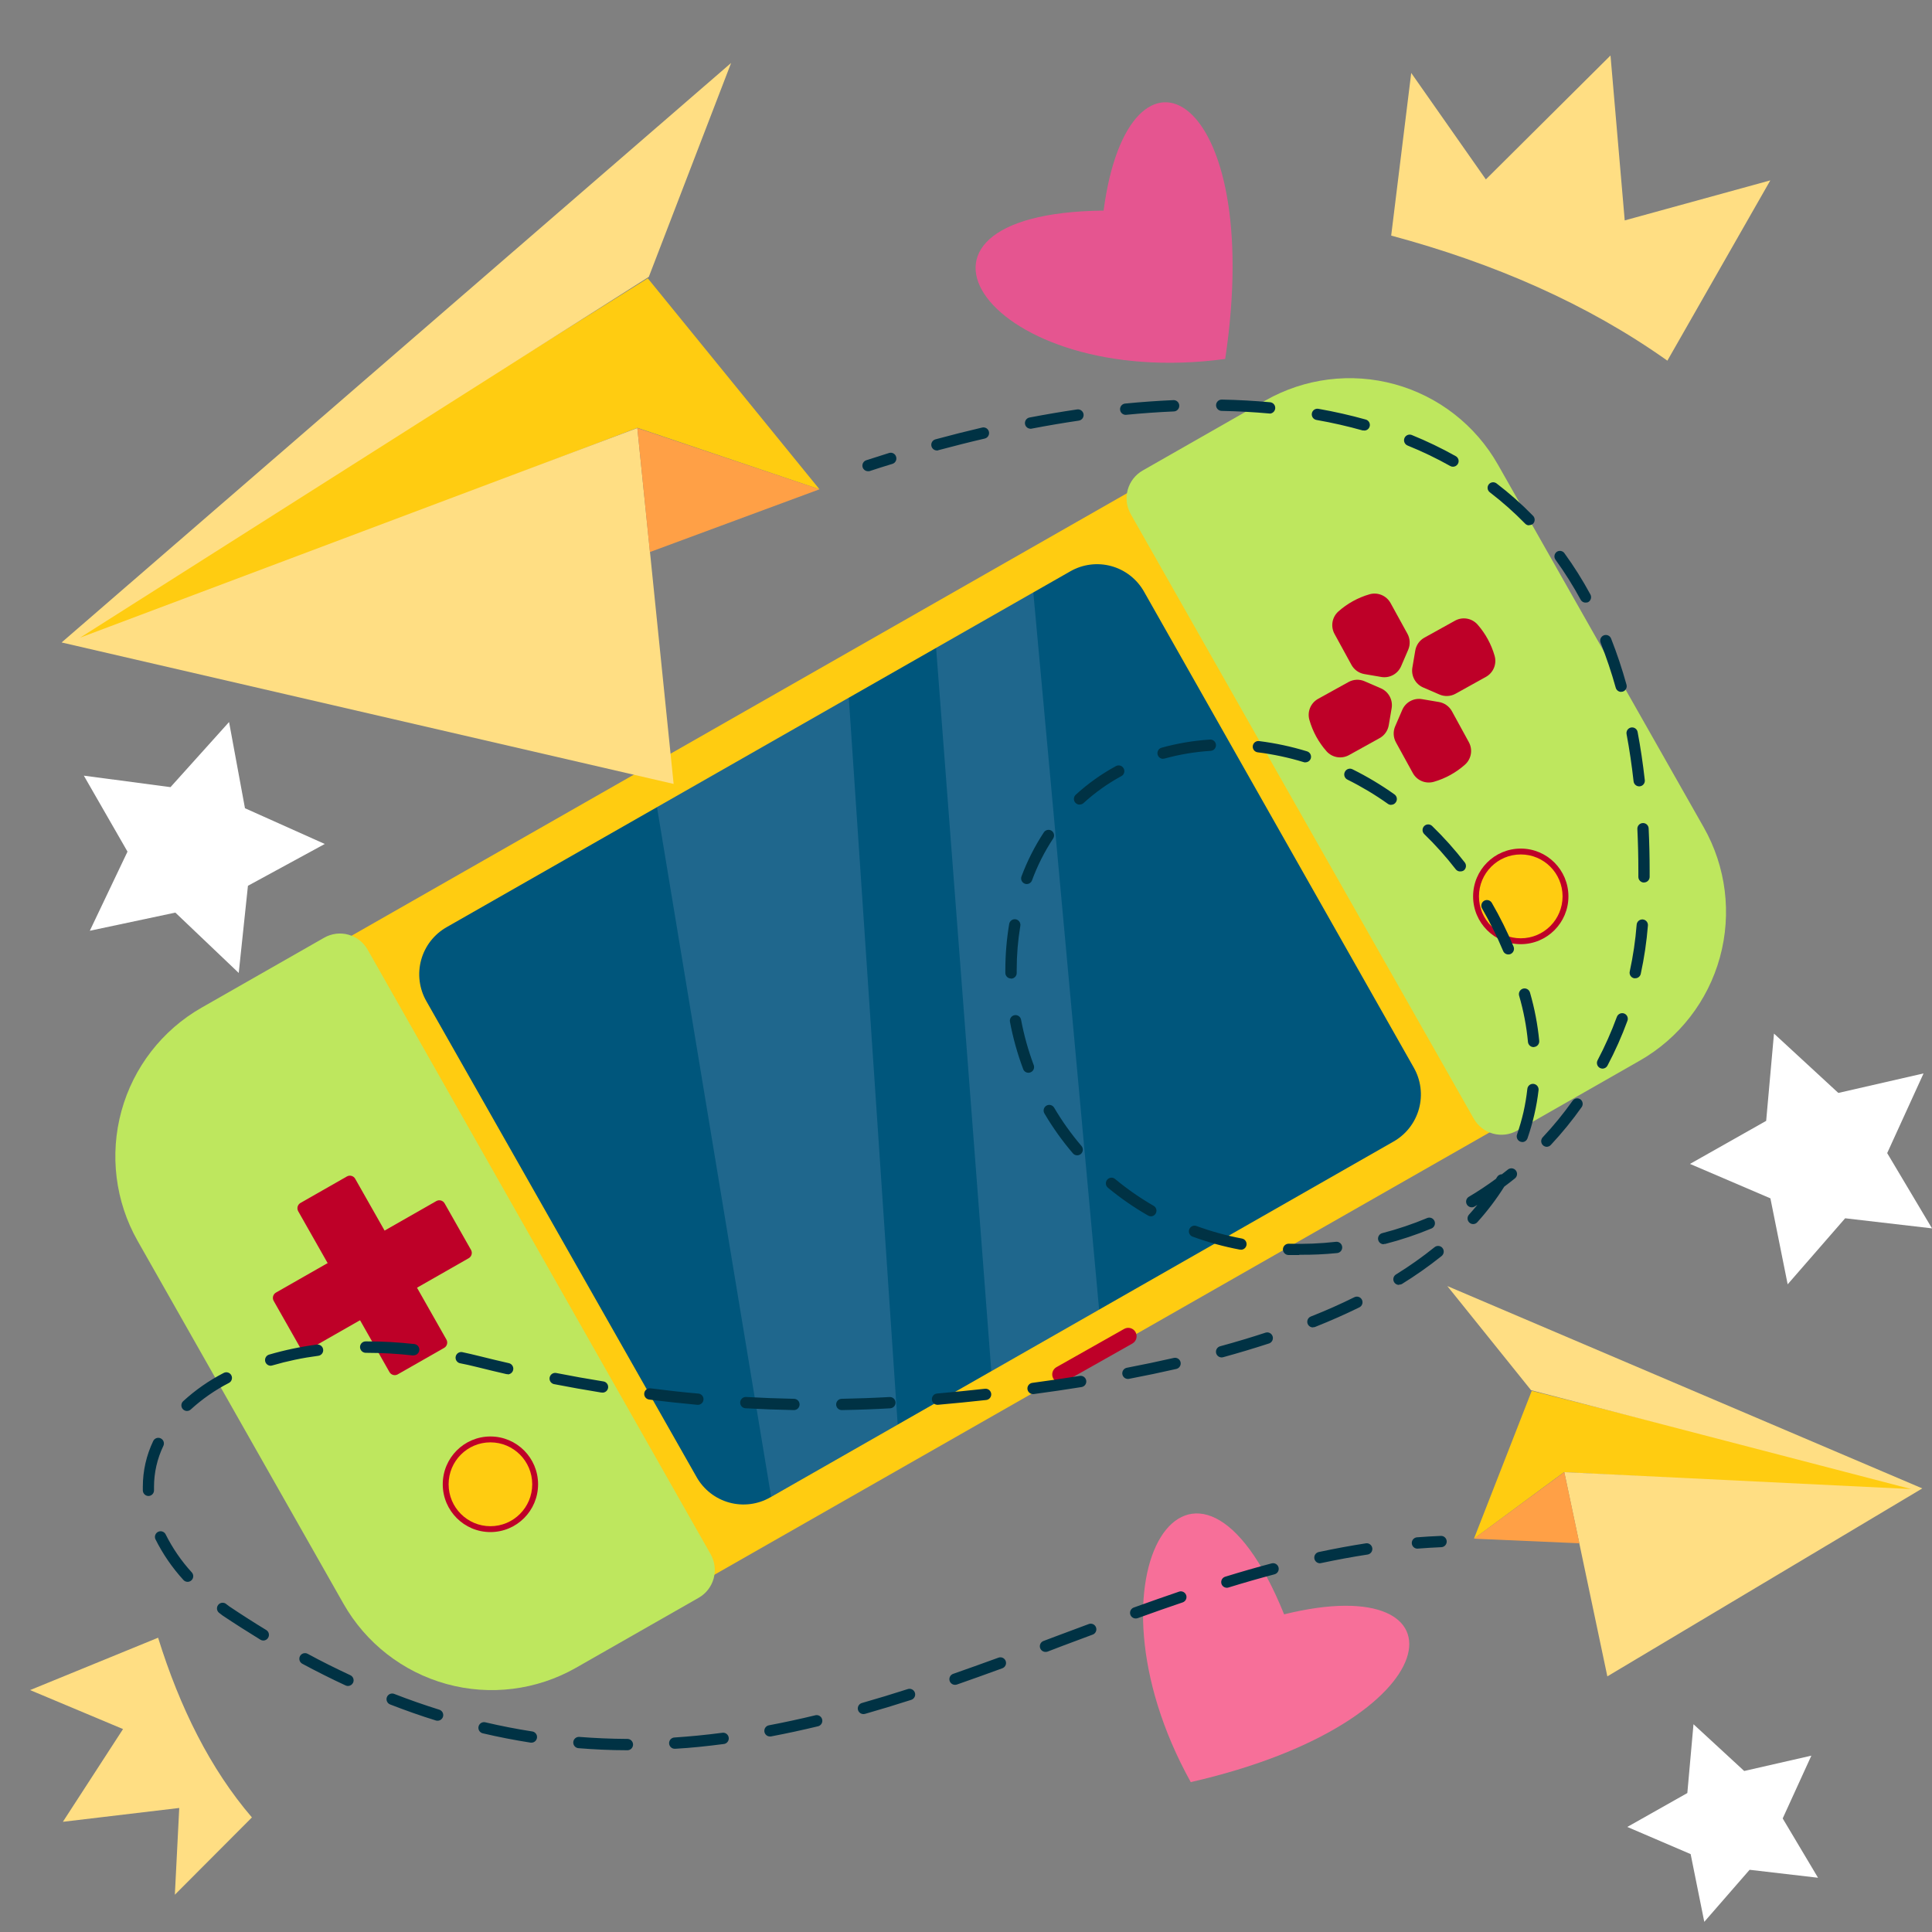 <svg width="712" height="712" viewBox="0 0 712 712" fill="none" xmlns="http://www.w3.org/2000/svg">
<rect x="0" y="0" width="712" height="712" fill="#808080" stroke="none"/>
<g clip-path="url(#clip0_306_9716)">
<path d="M426.687 175.296L96.351 363.792C85.384 370.05 81.552 384.039 87.792 395.038L198.838 590.75C205.078 601.749 219.028 605.591 229.995 599.333L560.331 410.837C571.298 404.579 575.13 390.59 568.89 379.592L457.844 183.879C451.604 172.881 437.654 169.038 426.687 175.296Z" fill="#FFCC11"/>
<path d="M421.617 218.057L521.014 393.437C522.316 395.716 523.156 398.23 523.485 400.836C523.815 403.441 523.628 406.086 522.935 408.618C522.242 411.151 521.058 413.521 519.449 415.593C517.84 417.666 515.838 419.398 513.56 420.692L283.88 551.814C281.607 553.119 279.099 553.96 276.5 554.29C273.902 554.619 271.264 554.431 268.738 553.734C266.213 553.038 263.849 551.849 261.784 550.234C259.718 548.619 257.991 546.611 256.702 544.324L157.119 368.944C155.819 366.664 154.981 364.148 154.654 361.541C154.326 358.935 154.515 356.289 155.211 353.756C155.906 351.224 157.094 348.854 158.706 346.783C160.318 344.712 162.322 342.981 164.603 341.689L394.41 210.567C396.685 209.258 399.195 208.413 401.797 208.081C404.398 207.749 407.039 207.937 409.568 208.633C412.097 209.329 414.464 210.521 416.531 212.138C418.599 213.755 420.328 215.767 421.617 218.057Z" fill="#00567C"/>
<path opacity="0.13" d="M312.805 257.117L330.824 524.986L284.192 551.6L242.119 297.459L312.805 257.117Z" fill="#F5DEFF"/>
<path opacity="0.13" d="M344.981 238.762L365.329 505.306L405.06 482.636L380.807 218.313L344.981 238.762Z" fill="#F5DEFF"/>
<path d="M74.287 371.355L119.47 345.573C122.177 344.029 125.385 343.626 128.388 344.453C131.391 345.28 133.944 347.27 135.484 349.985L261.888 572.765C262.65 574.109 263.141 575.591 263.333 577.126C263.525 578.66 263.413 580.217 263.005 581.709C262.596 583.2 261.899 584.596 260.952 585.817C260.006 587.038 258.829 588.06 257.489 588.825L212.306 614.607C197.812 622.877 180.636 625.035 164.556 620.605C148.476 616.176 134.809 605.522 126.562 590.987L50.705 457.294C42.476 442.76 40.338 425.544 44.76 409.43C49.181 393.316 59.802 379.621 74.287 371.355Z" fill="#BEE75E"/>
<path d="M604.313 390.871L559.13 416.653C556.423 418.198 553.215 418.601 550.212 417.774C547.209 416.946 544.656 414.956 543.116 412.242L416.712 189.461C415.172 186.747 414.77 183.53 415.595 180.518C416.42 177.506 418.405 174.946 421.111 173.402L466.294 147.62C480.788 139.349 497.964 137.192 514.044 141.621C530.124 146.051 543.791 156.705 552.038 171.24L627.881 304.908C636.119 319.443 638.264 336.663 633.844 352.783C629.425 368.903 618.803 382.603 604.313 390.871Z" fill="#BEE75E"/>
<path d="M127.837 433.565L110.744 443.318C109.667 443.933 109.291 445.307 109.903 446.387L143.527 505.646C144.14 506.726 145.509 507.104 146.586 506.489L163.68 496.735C164.757 496.121 165.133 494.747 164.52 493.667L130.897 434.408C130.284 433.328 128.914 432.95 127.837 433.565Z" fill="#BE0028"/>
<path d="M173.577 460.619L163.851 443.477C163.238 442.397 161.869 442.02 160.792 442.634L101.7 476.353C100.623 476.968 100.247 478.341 100.86 479.421L110.586 496.563C111.198 497.643 112.568 498.02 113.645 497.406L172.737 463.687C173.814 463.072 174.19 461.699 173.577 460.619Z" fill="#BE0028"/>
<path d="M547.596 249.456L536.407 255.665C535.507 256.162 534.506 256.447 533.479 256.496C532.453 256.545 531.429 256.358 530.486 255.95L524.465 253.344C523.084 252.744 521.943 251.697 521.224 250.37C520.506 249.043 520.252 247.513 520.503 246.024L521.568 239.759C521.735 238.759 522.125 237.81 522.711 236.983C523.296 236.157 524.061 235.475 524.948 234.988L536.222 228.737C537.56 227.994 539.111 227.731 540.618 227.989C542.125 228.248 543.5 229.014 544.515 230.161C547.435 233.482 549.584 237.412 550.805 241.667C551.234 243.138 551.149 244.711 550.566 246.127C549.982 247.543 548.935 248.717 547.596 249.456Z" fill="#BE0028"/>
<path d="M520.631 284.828L514.454 273.593C513.955 272.692 513.67 271.687 513.62 270.657C513.571 269.627 513.759 268.6 514.17 267.655L516.769 261.631C517.363 260.243 518.406 259.096 519.731 258.375C521.055 257.654 522.583 257.402 524.068 257.658L530.301 258.712C531.299 258.881 532.247 259.273 533.073 259.86C533.899 260.447 534.582 261.213 535.072 262.101L541.306 273.493C542.046 274.833 542.308 276.385 542.05 277.894C541.792 279.403 541.028 280.779 539.886 281.795C536.582 284.737 532.661 286.898 528.413 288.118C526.936 288.545 525.358 288.451 523.942 287.853C522.526 287.254 521.357 286.187 520.631 284.828Z" fill="#BE0028"/>
<path d="M485.771 257.544L496.96 251.35C497.861 250.849 498.865 250.563 499.895 250.514C500.924 250.464 501.951 250.653 502.895 251.065L508.902 253.671C510.283 254.271 511.424 255.318 512.142 256.645C512.861 257.972 513.115 259.502 512.864 260.991L511.799 267.256C511.631 268.256 511.24 269.204 510.655 270.03C510.07 270.857 509.305 271.539 508.419 272.027L497.144 278.278C495.806 279.021 494.256 279.284 492.749 279.025C491.242 278.767 489.867 278.001 488.852 276.854C485.928 273.536 483.779 269.605 482.561 265.348C482.13 263.875 482.212 262.299 482.796 260.88C483.379 259.46 484.429 258.284 485.771 257.544Z" fill="#BE0028"/>
<path d="M512.495 222.301L518.671 233.536C519.171 234.437 519.456 235.442 519.505 236.472C519.555 237.502 519.367 238.529 518.956 239.474L516.357 245.512C515.759 246.897 514.715 248.041 513.391 248.762C512.068 249.482 510.543 249.737 509.058 249.485L502.825 248.417C501.826 248.248 500.879 247.856 500.053 247.269C499.227 246.682 498.543 245.916 498.053 245.028L491.82 233.636C491.08 232.296 490.818 230.744 491.076 229.235C491.334 227.726 492.097 226.35 493.24 225.334C496.548 222.397 500.468 220.237 504.713 219.011C506.19 218.589 507.766 218.685 509.181 219.284C510.596 219.882 511.765 220.946 512.495 222.301Z" fill="#BE0028"/>
<path d="M414.287 489.744L389.345 503.832C387.864 504.668 387.34 506.55 388.174 508.035L388.181 508.047C389.015 509.532 390.891 510.057 392.372 509.221L417.314 495.133C418.794 494.297 419.318 492.416 418.485 490.931L418.478 490.918C417.644 489.434 415.768 488.908 414.287 489.744Z" fill="#BE0028"/>
<path d="M560.447 347.954C570.148 347.954 578.012 340.068 578.012 330.339C578.012 320.611 570.148 312.725 560.447 312.725C550.746 312.725 542.882 320.611 542.882 330.339C542.882 340.068 550.746 347.954 560.447 347.954Z" fill="#BE0028"/>
<path d="M560.447 345.79C568.956 345.79 575.853 338.873 575.853 330.34C575.853 321.807 568.956 314.889 560.447 314.889C551.938 314.889 545.04 321.807 545.04 330.34C545.04 338.873 551.938 345.79 560.447 345.79Z" fill="#FFCC11"/>
<path d="M180.733 564.616C190.434 564.616 198.298 556.73 198.298 547.001C198.298 537.273 190.434 529.386 180.733 529.386C171.033 529.386 163.168 537.273 163.168 547.001C163.168 556.73 171.033 564.616 180.733 564.616Z" fill="#BE0028"/>
<path d="M180.733 562.452C189.242 562.452 196.14 555.534 196.14 547.001C196.14 538.468 189.242 531.551 180.733 531.551C172.224 531.551 165.327 538.468 165.327 547.001C165.327 555.534 172.224 562.452 180.733 562.452Z" fill="#FFCC11"/>
<path d="M301.999 180.321L238.725 102.571L31.41 232.084C27.391 234.504 27.15 235.772 30.089 235.985L234.905 157.665L301.999 180.321Z" fill="#FFCC11"/>
<path d="M248.253 288.901L234.877 157.751L29.507 235.003L239.108 102.029L269.439 23.197L22.705 236.768L248.253 288.901Z" fill="#FFDE83"/>
<path d="M239.506 203.447L301.999 180.321L234.877 157.75L239.506 203.447Z" fill="#FFA046"/>
<path d="M543.194 567.065L564.494 512.569L702.77 547.5C705.44 548.126 705.823 548.767 704.19 549.436L576.393 542.53L543.194 567.065Z" fill="#FFCC11"/>
<path d="M592.354 617.788L576.493 542.53L704.318 548.767L564.238 512.327L533.382 473.95L708.422 548.525L592.354 617.788Z" fill="#FFDE83"/>
<path d="M582.045 568.746L543.208 567.051L576.493 542.53L582.045 568.746Z" fill="#FFA046"/>
<path d="M512.693 86.821L520.077 26.885L547.582 66.116L593.518 20.449L598.758 81.225L652.418 66.472L614.477 132.916C584.984 111.983 550.706 97.046 512.693 86.821Z" fill="#FFDE83"/>
<path d="M92.837 669.779L64.438 698.259L66.057 666.29L23.174 671.388L45.339 637.212L11.09 622.844L58.261 603.548C66.312 629.408 77.502 651.893 92.837 669.779Z" fill="#FFDE83"/>
<path d="M438.826 656.763C396.142 579.739 440.502 513.765 473.232 594.933C542.314 577.845 536.137 634.52 438.826 656.763Z" fill="#F76F99"/>
<path d="M451.521 132.29C364.42 144.023 319.365 78.519 406.707 77.608C416.079 6.821 466.388 33.322 451.521 132.29Z" fill="#E55590"/>
<path d="M84.417 266.089L90.281 297.858L119.689 311.03L91.375 326.438L87.981 358.563L64.623 336.321L33.099 343.013L46.987 313.85L30.898 285.854L62.834 290.083L84.417 266.089Z" fill="white"/>
<path d="M653.767 380.906L677.481 402.778L708.89 395.587L695.486 424.95L712 452.69L679.994 448.973L658.808 473.309L652.447 441.625L622.812 428.937L650.885 413.074L653.767 380.906Z" fill="white"/>
<path d="M624.104 635.432L642.791 652.662L667.541 647.009L656.976 670.149L669.997 692.007L644.779 689.074L628.08 708.255L623.053 683.292L599.709 673.282L621.832 660.793L624.104 635.432Z" fill="white"/>
<path d="M319.89 173.657C319.454 173.658 319.028 173.521 318.674 173.265C318.319 173.01 318.054 172.648 317.917 172.233C317.833 171.973 317.8 171.699 317.822 171.426C317.844 171.154 317.918 170.889 318.042 170.645C318.166 170.402 318.337 170.185 318.544 170.008C318.752 169.831 318.992 169.697 319.251 169.613C322.091 168.701 324.846 167.804 327.658 166.935C327.921 166.853 328.199 166.825 328.474 166.852C328.749 166.879 329.016 166.962 329.258 167.095C329.501 167.228 329.714 167.408 329.885 167.625C330.057 167.843 330.183 168.092 330.256 168.359C330.336 168.624 330.363 168.902 330.335 169.177C330.307 169.452 330.224 169.719 330.092 169.962C329.96 170.204 329.781 170.418 329.565 170.59C329.349 170.763 329.102 170.89 328.836 170.965C325.996 171.82 323.208 172.703 320.473 173.614C320.282 173.657 320.086 173.671 319.89 173.657Z" fill="#003244"/>
<path d="M231.029 645.015C225.051 645.015 219.058 644.73 213.18 644.26C212.63 644.217 212.12 643.956 211.762 643.536C211.403 643.115 211.226 642.569 211.27 642.018C211.313 641.466 211.573 640.955 211.993 640.595C212.412 640.236 212.956 640.059 213.506 640.102C219.286 640.558 225.178 640.814 231.043 640.843C231.33 640.819 231.62 640.855 231.893 640.949C232.166 641.043 232.416 641.193 232.629 641.389C232.841 641.585 233.01 641.823 233.126 642.088C233.242 642.353 233.302 642.64 233.302 642.929C233.302 643.218 233.242 643.505 233.126 643.77C233.01 644.035 232.841 644.273 232.629 644.469C232.416 644.665 232.166 644.815 231.893 644.909C231.62 645.003 231.33 645.039 231.043 645.015H231.029ZM248.721 644.474C248.449 644.482 248.178 644.437 247.923 644.34C247.668 644.244 247.435 644.097 247.237 643.91C247.038 643.723 246.879 643.499 246.767 643.25C246.655 643.001 246.593 642.732 246.584 642.459C246.576 642.186 246.621 641.914 246.718 641.659C246.814 641.403 246.96 641.169 247.146 640.97C247.333 640.771 247.557 640.611 247.805 640.499C248.053 640.386 248.321 640.324 248.594 640.316C254.274 639.946 260.209 639.362 266.088 638.593C266.368 638.538 266.657 638.541 266.936 638.603C267.215 638.664 267.479 638.782 267.711 638.95C267.943 639.118 268.137 639.332 268.283 639.578C268.429 639.825 268.523 640.099 268.559 640.383C268.595 640.667 268.573 640.956 268.493 641.232C268.413 641.507 268.278 641.763 268.095 641.983C267.913 642.204 267.687 642.385 267.432 642.514C267.177 642.644 266.898 642.72 266.613 642.737C260.649 643.506 254.685 644.161 248.863 644.474H248.721ZM195.757 642.196H195.43C189.594 641.284 183.687 640.131 177.908 638.778C177.642 638.716 177.391 638.603 177.169 638.444C176.947 638.285 176.759 638.083 176.614 637.851C176.47 637.619 176.372 637.361 176.328 637.091C176.283 636.821 176.291 636.545 176.353 636.279C176.414 636.012 176.528 635.761 176.686 635.538C176.845 635.315 177.045 635.126 177.277 634.982C177.508 634.837 177.766 634.739 178.035 634.694C178.304 634.649 178.579 634.658 178.845 634.72C184.525 636.058 190.332 637.183 196.069 638.08C196.603 638.139 197.094 638.404 197.437 638.819C197.781 639.234 197.95 639.766 197.91 640.304C197.869 640.841 197.622 641.342 197.22 641.7C196.819 642.059 196.294 642.246 195.757 642.224V642.196ZM283.795 639.946C283.271 639.957 282.762 639.769 282.371 639.419C281.979 639.069 281.735 638.583 281.686 638.06C281.638 637.536 281.789 637.014 282.109 636.598C282.429 636.181 282.894 635.902 283.411 635.816C288.992 634.762 294.771 633.509 300.621 632.099C301.142 632.012 301.676 632.126 302.116 632.418C302.556 632.709 302.869 633.157 302.993 633.672C303.118 634.186 303.043 634.728 302.785 635.189C302.526 635.65 302.103 635.997 301.601 636.158C295.68 637.582 289.83 638.849 284.178 639.917C284.08 639.935 283.98 639.945 283.88 639.946H283.795ZM161.251 634.136C161.04 634.135 160.83 634.107 160.627 634.05C154.947 632.299 149.352 630.305 143.772 628.141C143.517 628.042 143.285 627.893 143.087 627.704C142.89 627.515 142.732 627.288 142.622 627.038C142.511 626.787 142.452 626.517 142.445 626.243C142.439 625.97 142.487 625.697 142.586 625.442C142.685 625.187 142.833 624.954 143.021 624.756C143.21 624.558 143.436 624.399 143.686 624.289C143.936 624.178 144.205 624.118 144.478 624.112C144.751 624.106 145.022 624.154 145.277 624.253C150.772 626.389 156.353 628.34 161.862 630.063C162.342 630.205 162.754 630.517 163.023 630.94C163.292 631.363 163.399 631.87 163.324 632.366C163.25 632.862 162.999 633.315 162.618 633.64C162.237 633.965 161.752 634.141 161.251 634.136ZM318.243 631.686C317.736 631.698 317.243 631.522 316.856 631.194C316.469 630.865 316.216 630.405 316.144 629.902C316.073 629.399 316.188 628.886 316.467 628.462C316.746 628.038 317.171 627.731 317.661 627.6C323.057 626.062 328.737 624.339 334.558 622.473C335.084 622.305 335.654 622.353 336.144 622.607C336.634 622.861 337.004 623.299 337.171 623.826C337.339 624.353 337.291 624.925 337.038 625.416C336.785 625.908 336.348 626.278 335.822 626.446C329.958 628.326 324.235 630.063 318.783 631.615C318.621 631.66 318.454 631.684 318.286 631.686H318.243ZM128.237 621.334C127.933 621.331 127.633 621.263 127.357 621.135C122.075 618.685 116.707 615.994 111.411 613.146C111.17 613.017 110.957 612.842 110.784 612.63C110.611 612.419 110.481 612.175 110.402 611.913C110.323 611.651 110.296 611.376 110.323 611.104C110.35 610.832 110.43 610.568 110.559 610.326C110.687 610.085 110.862 609.872 111.073 609.698C111.284 609.525 111.527 609.395 111.788 609.315C112.049 609.236 112.323 609.209 112.595 609.236C112.866 609.263 113.13 609.343 113.37 609.472C118.596 612.32 123.892 614.926 129.103 617.361C129.352 617.475 129.575 617.636 129.761 617.837C129.947 618.037 130.092 618.273 130.187 618.529C130.282 618.786 130.325 619.059 130.315 619.333C130.304 619.606 130.24 619.875 130.126 620.124C129.96 620.477 129.7 620.777 129.374 620.991C129.048 621.205 128.669 621.324 128.28 621.334H128.237ZM351.996 620.907C351.497 620.919 351.011 620.75 350.627 620.432C350.242 620.113 349.985 619.667 349.902 619.174C349.819 618.681 349.917 618.174 350.176 617.747C350.435 617.32 350.839 617.001 351.314 616.848C356.412 615.068 361.864 613.118 367.97 610.896C368.488 610.707 369.06 610.732 369.559 610.966C370.058 611.2 370.444 611.623 370.633 612.142C370.821 612.661 370.796 613.234 370.563 613.735C370.33 614.236 369.908 614.623 369.39 614.812C363.27 617.048 357.803 618.999 352.677 620.793C352.471 620.86 352.255 620.898 352.038 620.907H351.996ZM385.294 608.774C384.806 608.776 384.334 608.606 383.96 608.293C383.585 607.98 383.332 607.545 383.246 607.064C383.16 606.583 383.245 606.087 383.487 605.663C383.729 605.238 384.112 604.913 384.57 604.744L390.022 602.694L401.169 598.536C401.428 598.427 401.706 598.372 401.986 598.374C402.267 598.376 402.544 598.435 402.801 598.548C403.058 598.661 403.289 598.824 403.481 599.029C403.673 599.234 403.822 599.476 403.918 599.74C404.014 600.005 404.056 600.286 404.041 600.566C404.025 600.847 403.953 601.122 403.829 601.374C403.705 601.626 403.531 601.85 403.318 602.033C403.105 602.216 402.857 602.354 402.589 602.438L391.457 606.596L386.117 608.646C385.867 608.737 385.602 608.78 385.337 608.774H385.294ZM97.04 604.588C96.658 604.588 96.284 604.479 95.961 604.274C91.361 601.426 86.689 598.493 82.06 595.389L80.91 594.506C80.668 594.348 80.461 594.142 80.302 593.901C80.144 593.659 80.037 593.387 79.989 593.102C79.94 592.817 79.951 592.525 80.021 592.244C80.09 591.963 80.217 591.7 80.394 591.471C80.57 591.242 80.791 591.052 81.044 590.914C81.297 590.775 81.576 590.69 81.864 590.665C82.151 590.639 82.44 590.674 82.714 590.767C82.987 590.859 83.238 591.007 83.451 591.202L84.474 591.985C88.947 594.99 93.576 597.952 98.12 600.714C98.587 601.001 98.923 601.461 99.053 601.995C99.184 602.528 99.098 603.092 98.816 603.562C98.637 603.873 98.38 604.131 98.071 604.311C97.763 604.49 97.412 604.586 97.055 604.588H97.04ZM418.564 596.457C418.07 596.465 417.59 596.296 417.21 595.981C416.83 595.666 416.574 595.226 416.488 594.738C416.402 594.251 416.493 593.749 416.743 593.323C416.994 592.897 417.387 592.574 417.854 592.412C423.917 590.234 429.398 588.311 434.624 586.531C435.137 586.391 435.684 586.453 436.153 586.704C436.622 586.955 436.978 587.376 437.149 587.881C437.319 588.386 437.291 588.937 437.07 589.422C436.848 589.907 436.451 590.289 435.958 590.49C430.761 592.242 425.294 594.164 419.26 596.343C419.039 596.414 418.809 596.452 418.578 596.457H418.564ZM452.146 585.136C451.646 585.141 451.16 584.965 450.779 584.64C450.398 584.315 450.147 583.862 450.073 583.366C449.999 582.87 450.106 582.363 450.374 581.94C450.643 581.517 451.055 581.206 451.535 581.063C457.428 579.241 463.179 577.589 468.646 576.15C469.179 576.011 469.745 576.089 470.221 576.368C470.696 576.647 471.041 577.104 471.181 577.639C471.32 578.173 471.242 578.741 470.964 579.218C470.685 579.694 470.23 580.041 469.697 580.18C464.301 581.604 458.593 583.242 452.757 585.036C452.565 585.102 452.363 585.136 452.16 585.136H452.146ZM69.138 582.957C68.846 582.955 68.557 582.892 68.291 582.772C68.024 582.652 67.786 582.477 67.59 582.259C63.463 577.744 59.984 572.673 57.253 567.193C57.053 566.701 57.047 566.15 57.237 565.654C57.427 565.157 57.798 564.751 58.275 564.519C58.752 564.287 59.3 564.246 59.806 564.404C60.313 564.562 60.74 564.908 61.002 565.371C63.556 570.505 66.816 575.256 70.686 579.483C71.053 579.893 71.242 580.432 71.213 580.982C71.184 581.532 70.938 582.048 70.53 582.416C70.152 582.759 69.662 582.951 69.152 582.957H69.138ZM486.396 576.108C485.888 576.098 485.401 575.902 485.027 575.558C484.652 575.213 484.416 574.744 484.362 574.237C484.308 573.731 484.44 573.222 484.733 572.806C485.026 572.39 485.461 572.096 485.955 571.978C491.905 570.711 497.812 569.614 503.492 568.746C504.019 568.702 504.543 568.861 504.958 569.19C505.373 569.519 505.648 569.993 505.728 570.518C505.807 571.042 505.685 571.577 505.386 572.015C505.087 572.453 504.633 572.76 504.117 572.875C498.522 573.73 492.757 574.798 486.822 576.051C486.688 576.09 486.549 576.109 486.41 576.108H486.396ZM54.725 551.316C54.184 551.316 53.663 551.105 53.274 550.728C52.885 550.351 52.657 549.837 52.638 549.294C52.638 548.838 52.638 548.382 52.638 547.87C52.639 542.052 53.945 536.31 56.458 531.067C56.693 530.568 57.117 530.184 57.634 529.998C58.152 529.813 58.722 529.841 59.22 530.077C59.717 530.313 60.1 530.737 60.285 531.257C60.47 531.776 60.442 532.348 60.206 532.847C57.94 537.554 56.761 542.713 56.756 547.941C56.756 548.34 56.756 548.753 56.756 549.151C56.767 549.426 56.725 549.699 56.63 549.957C56.535 550.215 56.391 550.451 56.205 550.652C56.018 550.853 55.794 551.015 55.545 551.129C55.297 551.243 55.028 551.307 54.754 551.316H54.725ZM68.925 519.988C68.508 519.99 68.1 519.865 67.754 519.631C67.408 519.396 67.141 519.062 66.988 518.673C66.834 518.284 66.802 517.857 66.894 517.449C66.986 517.041 67.199 516.67 67.505 516.385C72.004 512.258 77.033 508.753 82.457 505.961C82.699 505.835 82.963 505.758 83.234 505.734C83.505 505.71 83.779 505.74 84.038 505.822C84.298 505.904 84.539 506.036 84.748 506.212C84.957 506.387 85.129 506.602 85.255 506.844C85.381 507.087 85.458 507.351 85.482 507.623C85.505 507.895 85.476 508.169 85.394 508.43C85.312 508.69 85.18 508.932 85.005 509.141C84.83 509.351 84.616 509.523 84.374 509.65C79.261 512.278 74.519 515.578 70.274 519.461C69.883 519.809 69.377 519.997 68.854 519.988H68.925ZM310.22 519.66C309.67 519.66 309.143 519.441 308.754 519.051C308.366 518.662 308.147 518.133 308.147 517.581C308.147 517.03 308.366 516.501 308.754 516.111C309.143 515.721 309.67 515.502 310.22 515.502C316.085 515.388 322.006 515.175 327.842 514.847C328.392 514.817 328.931 515.007 329.341 515.376C329.751 515.744 329.999 516.261 330.029 516.812C330.059 517.364 329.869 517.905 329.502 518.316C329.134 518.727 328.619 518.975 328.069 519.005C322.191 519.347 316.198 519.561 310.291 519.66H310.22ZM292.513 519.66C286.649 519.546 280.671 519.319 274.735 518.991C274.463 518.975 274.197 518.906 273.951 518.786C273.706 518.667 273.486 518.501 273.305 518.297C272.938 517.884 272.751 517.342 272.783 516.791C272.815 516.24 273.064 515.724 273.475 515.356C273.887 514.989 274.427 514.801 274.977 514.833C280.855 515.161 286.777 515.388 292.598 515.502C293.148 515.502 293.676 515.721 294.064 516.111C294.453 516.501 294.672 517.03 294.672 517.581C294.672 518.133 294.453 518.662 294.064 519.051C293.676 519.441 293.148 519.66 292.598 519.66H292.513ZM345.592 517.709C345.042 517.734 344.505 517.539 344.099 517.166C343.693 516.793 343.451 516.274 343.426 515.723C343.402 515.172 343.597 514.633 343.968 514.226C344.34 513.819 344.857 513.576 345.407 513.551C351.371 513.01 357.292 512.426 363 511.8C363.272 511.771 363.546 511.796 363.808 511.873C364.069 511.95 364.314 512.079 364.526 512.251C364.738 512.423 364.914 512.635 365.045 512.875C365.176 513.115 365.258 513.379 365.287 513.651C365.315 513.923 365.291 514.198 365.214 514.461C365.136 514.723 365.008 514.968 364.837 515.181C364.666 515.394 364.454 515.571 364.214 515.702C363.975 515.832 363.712 515.915 363.441 515.944C357.761 516.57 351.768 517.168 345.776 517.695L345.592 517.709ZM257.156 517.709H256.9C251.05 517.168 245.1 516.528 239.222 515.773C238.676 515.703 238.18 515.418 237.843 514.982C237.506 514.545 237.356 513.992 237.426 513.445C237.495 512.897 237.779 512.4 238.214 512.062C238.65 511.724 239.201 511.573 239.747 511.643C245.569 512.384 251.476 513.067 257.284 513.566C257.834 513.59 258.351 513.833 258.723 514.24C259.094 514.647 259.289 515.186 259.265 515.737C259.24 516.289 258.998 516.808 258.592 517.18C258.186 517.553 257.649 517.748 257.099 517.724L257.156 517.709ZM380.736 513.765C380.204 513.773 379.69 513.575 379.3 513.213C378.909 512.852 378.672 512.353 378.638 511.822C378.603 511.29 378.774 510.765 379.114 510.355C379.454 509.946 379.938 509.683 380.466 509.621C386.401 508.824 392.28 507.969 397.932 507.058C398.476 506.971 399.032 507.105 399.478 507.429C399.924 507.754 400.223 508.242 400.31 508.788C400.397 509.334 400.264 509.892 399.94 510.339C399.616 510.786 399.129 511.086 398.585 511.173C392.905 512.085 386.984 512.953 381.006 513.751L380.736 513.765ZM221.941 513.195C221.828 513.209 221.713 513.209 221.6 513.195C215.807 512.256 209.914 511.216 204.092 510.077C203.574 509.945 203.126 509.619 202.84 509.166C202.555 508.713 202.454 508.167 202.557 507.641C202.661 507.116 202.962 506.65 203.398 506.34C203.834 506.03 204.372 505.9 204.901 505.976C210.666 507.115 216.517 508.154 222.267 509.08C222.805 509.136 223.3 509.401 223.646 509.818C223.992 510.235 224.161 510.771 224.119 511.312C224.076 511.852 223.825 512.355 223.418 512.712C223.011 513.069 222.481 513.253 221.941 513.224V513.195ZM415.71 508.183C415.186 508.194 414.677 508.006 414.285 507.656C413.894 507.306 413.65 506.821 413.601 506.297C413.552 505.774 413.703 505.251 414.023 504.835C414.344 504.419 414.809 504.139 415.326 504.053C421.233 502.914 427.041 501.704 432.579 500.436C432.844 500.375 433.12 500.366 433.389 500.411C433.658 500.456 433.915 500.554 434.147 500.698C434.378 500.843 434.579 501.032 434.737 501.255C434.896 501.477 435.009 501.729 435.071 501.996C435.132 502.262 435.141 502.538 435.096 502.808C435.051 503.078 434.954 503.336 434.81 503.568C434.665 503.8 434.477 504.001 434.255 504.16C434.033 504.319 433.782 504.433 433.516 504.495C427.921 505.776 422.057 507.001 416.093 508.14L415.71 508.183ZM187.095 506.403C186.944 506.417 186.792 506.417 186.64 506.403C183.048 505.577 179.399 504.708 175.792 503.797C173.662 503.27 171.532 502.772 169.416 502.373C168.905 502.23 168.468 501.896 168.193 501.441C167.918 500.986 167.826 500.443 167.937 499.922C168.047 499.401 168.351 498.942 168.787 498.638C169.223 498.335 169.757 498.209 170.282 498.286C172.427 498.742 174.628 499.254 176.8 499.796C180.378 500.693 183.999 501.561 187.563 502.373C188.06 502.491 188.496 502.788 188.789 503.207C189.082 503.626 189.212 504.138 189.154 504.646C189.096 505.154 188.855 505.624 188.476 505.966C188.096 506.308 187.605 506.499 187.095 506.503V506.403ZM99.71 503.313C99.217 503.3 98.744 503.113 98.375 502.784C98.006 502.455 97.766 502.006 97.696 501.516C97.626 501.026 97.732 500.527 97.994 500.108C98.256 499.689 98.658 499.376 99.128 499.226C104.903 497.539 110.799 496.302 116.764 495.524C117.034 495.488 117.309 495.506 117.572 495.577C117.836 495.648 118.083 495.77 118.299 495.937C118.515 496.104 118.696 496.311 118.833 496.548C118.969 496.785 119.057 497.047 119.093 497.318C119.128 497.589 119.11 497.864 119.039 498.129C118.968 498.393 118.846 498.64 118.68 498.857C118.514 499.074 118.307 499.256 118.071 499.392C117.835 499.529 117.574 499.618 117.303 499.653C111.54 500.401 105.843 501.596 100.264 503.227C100.107 503.274 99.945 503.303 99.781 503.313H99.71ZM450.158 500.251C449.66 500.24 449.183 500.05 448.813 499.716C448.442 499.383 448.203 498.927 448.137 498.432C448.072 497.937 448.186 497.435 448.457 497.017C448.729 496.598 449.141 496.291 449.618 496.15C455.426 494.569 461.106 492.861 466.488 491.095C467.002 490.96 467.549 491.028 468.015 491.284C468.482 491.54 468.834 491.964 468.999 492.471C469.163 492.978 469.129 493.53 468.903 494.012C468.676 494.495 468.275 494.872 467.78 495.068C462.327 496.848 456.59 498.571 450.74 500.18C450.573 500.222 450.401 500.245 450.229 500.251H450.158ZM152.448 499.525H152.22C146.563 498.889 140.874 498.565 135.181 498.557H134.783C134.234 498.546 133.71 498.324 133.319 497.938C132.928 497.551 132.7 497.028 132.682 496.478C132.674 496.197 132.723 495.919 132.825 495.658C132.928 495.397 133.082 495.16 133.278 494.96C133.475 494.761 133.709 494.603 133.968 494.497C134.226 494.39 134.504 494.338 134.783 494.342H135.209C141.054 494.348 146.894 494.676 152.703 495.324C153.227 495.386 153.708 495.646 154.048 496.051C154.387 496.455 154.56 496.975 154.531 497.503C154.503 498.031 154.274 498.529 153.892 498.894C153.51 499.259 153.004 499.464 152.476 499.468L152.448 499.525ZM483.854 489.187C483.369 489.19 482.899 489.023 482.525 488.714C482.151 488.406 481.896 487.976 481.805 487.499C481.714 487.022 481.792 486.528 482.026 486.102C482.26 485.677 482.636 485.348 483.087 485.171C488.767 482.935 494.12 480.543 499.147 478.051C499.642 477.809 500.213 477.775 500.733 477.955C501.254 478.135 501.682 478.516 501.923 479.012C502.164 479.509 502.198 480.081 502.019 480.603C501.839 481.125 501.46 481.554 500.964 481.796C495.853 484.317 490.343 486.752 484.621 489.03C484.374 489.112 484.113 489.146 483.854 489.13V489.187ZM515.576 473.523C515.121 473.528 514.677 473.382 514.313 473.109C513.948 472.836 513.684 472.451 513.559 472.012C513.435 471.573 513.458 471.106 513.625 470.681C513.792 470.257 514.093 469.899 514.483 469.664C519.416 466.611 524.158 463.258 528.682 459.625C528.894 459.452 529.139 459.322 529.401 459.245C529.663 459.167 529.938 459.142 530.21 459.171C530.482 459.2 530.745 459.283 530.985 459.414C531.225 459.546 531.436 459.724 531.607 459.938C531.948 460.37 532.107 460.92 532.048 461.468C531.99 462.017 531.719 462.521 531.295 462.871C526.61 466.618 521.702 470.075 516.598 473.224C516.279 473.374 515.928 473.442 515.576 473.423V473.523ZM478.841 462.515C477.421 462.515 476.143 462.515 474.809 462.515C474.256 462.493 473.735 462.253 473.357 461.848C472.98 461.443 472.777 460.905 472.792 460.351C472.825 459.804 473.066 459.291 473.465 458.918C473.864 458.544 474.391 458.338 474.936 458.343C480.744 458.529 486.557 458.296 492.331 457.645C492.879 457.583 493.429 457.741 493.861 458.086C494.292 458.43 494.569 458.933 494.631 459.482C494.694 460.032 494.535 460.583 494.192 461.016C493.848 461.449 493.348 461.727 492.8 461.789C488.162 462.259 483.502 462.468 478.841 462.416V462.515ZM457.286 460.522H456.889C450.975 459.403 445.162 457.803 439.508 455.737C438.99 455.548 438.569 455.161 438.336 454.66C438.22 454.412 438.155 454.144 438.143 453.87C438.131 453.597 438.172 453.324 438.266 453.067C438.359 452.81 438.502 452.574 438.686 452.372C438.87 452.17 439.092 452.007 439.34 451.891C439.839 451.657 440.41 451.632 440.928 451.821C446.374 453.812 451.973 455.355 457.67 456.435C458.187 456.521 458.652 456.8 458.972 457.216C459.292 457.633 459.443 458.155 459.395 458.679C459.346 459.202 459.102 459.687 458.71 460.037C458.319 460.387 457.81 460.576 457.286 460.564V460.522ZM509.967 458.542C509.455 458.554 508.957 458.375 508.569 458.04C508.181 457.705 507.931 457.238 507.865 456.729C507.8 456.219 507.925 455.704 508.216 455.282C508.507 454.859 508.944 454.56 509.442 454.441C515.066 452.985 520.58 451.129 525.942 448.888C526.45 448.674 527.022 448.672 527.532 448.882C528.042 449.091 528.448 449.496 528.661 450.005C528.874 450.515 528.876 451.089 528.667 451.6C528.458 452.112 528.055 452.519 527.546 452.732C522.009 455.035 516.314 456.938 510.507 458.428C510.328 458.456 510.147 458.461 509.967 458.443V458.542ZM542.939 451.109C542.413 451.12 541.904 450.926 541.519 450.568C541.11 450.199 540.865 449.684 540.835 449.134C540.806 448.584 540.996 448.044 541.362 447.634C542.442 446.438 543.464 445.242 544.472 444.017L543.578 444.559C543.342 444.723 543.076 444.836 542.795 444.893C542.514 444.949 542.224 444.947 541.944 444.886C541.664 444.825 541.4 444.707 541.167 444.539C540.934 444.372 540.739 444.158 540.592 443.911C540.446 443.664 540.351 443.389 540.315 443.104C540.279 442.819 540.302 442.53 540.382 442.254C540.462 441.978 540.598 441.722 540.782 441.501C540.965 441.28 541.192 441.099 541.448 440.97C544.827 438.962 548.121 436.769 551.302 434.434L551.714 433.765C551.897 433.456 552.156 433.2 552.468 433.023C552.779 432.846 553.131 432.753 553.489 432.754L555.704 431.016C555.917 430.845 556.161 430.718 556.423 430.641C556.684 430.565 556.958 430.541 557.229 430.57C557.5 430.6 557.763 430.683 558.002 430.815C558.241 430.946 558.452 431.124 558.622 431.337C558.793 431.55 558.92 431.795 558.996 432.057C559.073 432.32 559.096 432.595 559.067 432.866C559.037 433.138 558.954 433.401 558.823 433.641C558.692 433.881 558.515 434.092 558.303 434.263C557.011 435.303 555.704 436.328 554.369 437.31C551.442 441.963 548.116 446.351 544.43 450.425C544.242 450.637 544.013 450.807 543.756 450.925C543.499 451.043 543.221 451.105 542.939 451.109ZM424.173 448.261C423.814 448.261 423.462 448.168 423.15 447.99C417.914 444.997 412.945 441.557 408.297 437.709C407.874 437.357 407.606 436.85 407.553 436.301C407.5 435.752 407.665 435.203 408.013 434.776C408.185 434.562 408.398 434.385 408.639 434.255C408.88 434.125 409.144 434.044 409.416 434.018C409.689 433.991 409.964 434.019 410.225 434.101C410.486 434.182 410.729 434.315 410.938 434.491C415.387 438.179 420.137 441.485 425.138 444.373C425.537 444.6 425.85 444.954 426.028 445.378C426.205 445.803 426.237 446.274 426.118 446.719C426 447.164 425.737 447.556 425.372 447.835C425.008 448.114 424.561 448.264 424.102 448.261H424.173ZM396.98 425.776C396.681 425.776 396.385 425.712 396.113 425.586C395.841 425.461 395.599 425.278 395.404 425.05C391.474 420.463 387.958 415.536 384.896 410.326C384.757 410.09 384.666 409.829 384.628 409.558C384.589 409.287 384.604 409.011 384.672 408.746C384.74 408.481 384.86 408.232 385.023 408.013C385.187 407.794 385.393 407.61 385.628 407.471C385.863 407.331 386.123 407.24 386.393 407.201C386.663 407.163 386.938 407.178 387.203 407.246C387.467 407.314 387.715 407.434 387.934 407.598C388.152 407.762 388.336 407.968 388.475 408.204C391.42 413.197 394.793 417.924 398.556 422.33C398.912 422.753 399.087 423.299 399.045 423.85C399.002 424.402 398.745 424.914 398.329 425.278C397.95 425.594 397.474 425.771 396.98 425.776ZM570.06 422.629C569.655 422.631 569.258 422.513 568.918 422.291C568.579 422.069 568.312 421.752 568.15 421.379C567.988 421.006 567.939 420.594 568.009 420.194C568.078 419.793 568.263 419.422 568.541 419.126C572.527 414.88 576.218 410.365 579.588 405.612C579.911 405.184 580.385 404.895 580.912 404.805C581.44 404.715 581.982 404.831 582.428 405.128C582.858 405.45 583.148 405.925 583.238 406.455C583.328 406.985 583.21 407.53 582.911 407.976C579.443 412.875 575.647 417.533 571.551 421.917C571.365 422.132 571.136 422.307 570.88 422.429C570.623 422.552 570.344 422.62 570.06 422.629ZM561.029 420.863C560.797 420.86 560.568 420.822 560.347 420.749C560.09 420.66 559.853 420.52 559.649 420.338C559.445 420.157 559.28 419.937 559.161 419.691C559.042 419.445 558.973 419.178 558.957 418.905C558.942 418.632 558.98 418.359 559.07 418.101C560.004 415.38 560.8 412.614 561.455 409.813C562.083 406.993 562.557 404.141 562.875 401.269C562.905 400.997 562.988 400.734 563.121 400.495C563.253 400.255 563.431 400.045 563.645 399.875C563.859 399.706 564.105 399.58 564.367 399.507C564.63 399.433 564.905 399.413 565.175 399.446C565.722 399.511 566.222 399.789 566.565 400.221C566.908 400.653 567.067 401.204 567.007 401.753C566.659 404.761 566.142 407.746 565.459 410.696C564.779 413.658 563.94 416.582 562.946 419.453C562.814 419.863 562.559 420.221 562.215 420.478C561.872 420.736 561.458 420.88 561.029 420.892V420.863ZM379.018 395.345C378.594 395.348 378.18 395.219 377.832 394.977C377.484 394.735 377.218 394.391 377.072 393.992C374.948 388.335 373.318 382.503 372.202 376.563C372.15 376.293 372.153 376.016 372.209 375.748C372.264 375.479 372.373 375.225 372.527 374.998C372.681 374.772 372.879 374.579 373.108 374.429C373.338 374.28 373.594 374.177 373.863 374.128C374.131 374.076 374.406 374.078 374.673 374.133C374.94 374.188 375.193 374.295 375.419 374.449C375.644 374.602 375.837 374.799 375.987 375.027C376.137 375.255 376.24 375.511 376.291 375.779C377.363 381.486 378.926 387.089 380.963 392.526C381.058 392.782 381.103 393.054 381.093 393.328C381.083 393.601 381.02 393.87 380.906 394.118C380.793 394.367 380.632 394.591 380.432 394.777C380.232 394.963 379.998 395.108 379.742 395.203C379.512 395.298 379.266 395.346 379.018 395.345ZM590.593 393.821C590.256 393.817 589.926 393.734 589.627 393.579C589.383 393.451 589.166 393.274 588.99 393.061C588.814 392.848 588.682 392.602 588.601 392.337C588.521 392.072 588.493 391.794 588.521 391.518C588.548 391.242 588.63 390.975 588.761 390.731C591.477 385.569 593.849 380.231 595.861 374.754C596.053 374.236 596.44 373.814 596.94 373.58C597.439 373.345 598.01 373.317 598.53 373.501C598.787 373.595 599.023 373.738 599.225 373.924C599.426 374.109 599.589 374.333 599.703 374.582C599.818 374.831 599.883 375.1 599.894 375.374C599.904 375.648 599.861 375.921 599.766 376.178C597.687 381.855 595.225 387.384 592.396 392.725C592.22 393.052 591.96 393.326 591.643 393.518C591.326 393.711 590.963 393.816 590.593 393.821ZM565.175 385.89C564.659 385.889 564.162 385.696 563.779 385.349C563.396 385.002 563.155 384.525 563.102 384.01C562.561 378.222 561.467 372.5 559.836 366.922C559.691 366.392 559.758 365.825 560.023 365.343C560.288 364.862 560.731 364.503 561.256 364.345C561.787 364.19 562.358 364.254 562.842 364.521C563.327 364.788 563.686 365.237 563.841 365.769C565.531 371.582 566.672 377.541 567.249 383.569C567.3 384.12 567.132 384.669 566.78 385.096C566.429 385.523 565.923 385.793 565.374 385.847L565.175 385.89ZM372.528 360.6C371.99 360.592 371.475 360.373 371.096 359.99C370.716 359.607 370.501 359.089 370.498 358.549V357.381C370.507 351.727 370.982 346.083 371.918 340.507C372.008 339.962 372.31 339.476 372.757 339.153C373.204 338.83 373.759 338.697 374.303 338.784C374.849 338.875 375.337 339.179 375.659 339.63C375.982 340.082 376.112 340.643 376.022 341.19C375.129 346.541 374.683 351.957 374.687 357.381V358.549C374.691 358.822 374.641 359.093 374.54 359.347C374.439 359.6 374.29 359.832 374.1 360.027C373.91 360.223 373.683 360.379 373.433 360.487C373.183 360.595 372.914 360.653 372.642 360.657L372.528 360.6ZM602.634 360.514H602.194C601.927 360.457 601.674 360.347 601.449 360.191C601.225 360.035 601.033 359.837 600.885 359.607C600.738 359.376 600.637 359.119 600.588 358.85C600.54 358.58 600.545 358.304 600.604 358.036C601.846 352.339 602.7 346.563 603.159 340.749C603.21 340.2 603.473 339.692 603.893 339.336C604.312 338.979 604.855 338.801 605.403 338.841C605.676 338.862 605.941 338.938 606.185 339.063C606.428 339.188 606.644 339.36 606.821 339.569C606.998 339.778 607.132 340.02 607.215 340.281C607.298 340.542 607.329 340.818 607.306 341.091C606.825 347.086 605.942 353.042 604.665 358.919C604.558 359.377 604.298 359.785 603.929 360.075C603.56 360.365 603.103 360.52 602.634 360.514ZM555.875 351.742C555.466 351.746 555.065 351.627 554.724 351.401C554.382 351.176 554.115 350.853 553.958 350.475C551.698 345.096 549.104 339.864 546.19 334.811C545.916 334.333 545.841 333.765 545.982 333.232C546.123 332.698 546.469 332.242 546.943 331.963C547.422 331.689 547.989 331.616 548.521 331.76C549.053 331.905 549.507 332.254 549.783 332.732C552.788 337.931 555.463 343.315 557.792 348.852C558.004 349.362 558.007 349.935 557.8 350.448C557.592 350.96 557.191 351.369 556.684 351.586C556.428 351.692 556.152 351.746 555.875 351.742ZM378.393 325.797C378.146 325.796 377.901 325.753 377.669 325.669C377.413 325.574 377.178 325.429 376.979 325.243C376.779 325.057 376.618 324.833 376.504 324.584C376.391 324.336 376.327 324.067 376.318 323.794C376.308 323.52 376.352 323.248 376.447 322.992C378.582 317.279 381.349 311.824 384.698 306.73C385.003 306.282 385.47 305.972 386 305.863C386.53 305.754 387.081 305.855 387.537 306.146C387.986 306.45 388.299 306.917 388.41 307.449C388.521 307.98 388.422 308.534 388.134 308.994C384.961 313.804 382.35 318.965 380.352 324.373C380.214 324.785 379.951 325.144 379.599 325.399C379.248 325.654 378.827 325.793 378.393 325.797ZM605.857 325.242C605.584 325.242 605.313 325.187 605.061 325.082C604.808 324.977 604.579 324.822 604.386 324.628C604.194 324.433 604.041 324.202 603.938 323.948C603.835 323.694 603.782 323.423 603.784 323.148V320.927C603.784 315.701 603.656 310.503 603.415 305.505C603.402 305.232 603.442 304.959 603.534 304.701C603.626 304.444 603.768 304.207 603.951 304.005C604.135 303.803 604.356 303.639 604.603 303.522C604.849 303.406 605.117 303.339 605.389 303.326C605.663 303.307 605.939 303.343 606.199 303.433C606.459 303.523 606.698 303.665 606.902 303.85C607.106 304.034 607.271 304.259 607.387 304.509C607.502 304.759 607.567 305.03 607.576 305.306C607.817 310.375 607.945 315.63 607.945 320.97V323.22C607.923 323.758 607.693 324.268 607.303 324.64C606.914 325.012 606.395 325.217 605.857 325.213V325.242ZM538.125 321.155C537.808 321.157 537.495 321.086 537.209 320.948C536.923 320.81 536.673 320.608 536.478 320.357C532.919 315.757 529.038 311.417 524.862 307.37C524.669 307.177 524.515 306.948 524.41 306.695C524.306 306.442 524.252 306.171 524.252 305.897C524.252 305.623 524.306 305.351 524.41 305.099C524.515 304.846 524.669 304.616 524.862 304.423C525.253 304.034 525.782 303.816 526.332 303.816C526.883 303.816 527.411 304.034 527.802 304.423C532.117 308.609 536.131 313.096 539.815 317.851C540.153 318.289 540.304 318.844 540.235 319.394C540.166 319.944 539.882 320.444 539.446 320.785C539.056 321.043 538.591 321.164 538.125 321.126V321.155ZM512.679 296.619C512.246 296.623 511.823 296.489 511.472 296.235C506.742 292.873 501.757 289.888 496.563 287.306C496.312 287.184 496.088 287.012 495.905 286.802C495.722 286.591 495.582 286.346 495.495 286.081C495.407 285.815 495.374 285.535 495.396 285.256C495.419 284.978 495.497 284.706 495.625 284.458C495.746 284.206 495.916 283.98 496.126 283.795C496.336 283.61 496.58 283.469 496.846 283.382C497.111 283.294 497.391 283.261 497.669 283.284C497.948 283.308 498.218 283.387 498.465 283.518C503.86 286.195 509.035 289.294 513.943 292.789C514.376 293.108 514.668 293.584 514.758 294.115C514.848 294.646 514.729 295.192 514.426 295.637C514.24 295.932 513.981 296.174 513.676 296.341C513.37 296.508 513.027 296.594 512.679 296.591V296.619ZM397.846 296.52C397.557 296.521 397.271 296.461 397.006 296.343C396.742 296.225 396.506 296.052 396.313 295.836C396.127 295.635 395.983 295.398 395.889 295.141C395.795 294.883 395.753 294.609 395.765 294.336C395.777 294.062 395.843 293.793 395.959 293.544C396.075 293.296 396.238 293.073 396.441 292.888C400.93 288.779 405.904 285.235 411.251 282.337C411.491 282.2 411.757 282.113 412.031 282.082C412.306 282.05 412.584 282.074 412.849 282.153C413.114 282.231 413.36 282.362 413.574 282.538C413.787 282.714 413.963 282.931 414.091 283.177C414.227 283.418 414.314 283.684 414.345 283.959C414.377 284.234 414.352 284.513 414.274 284.779C414.196 285.045 414.065 285.292 413.89 285.506C413.714 285.72 413.498 285.896 413.253 286.025C408.208 288.764 403.516 292.111 399.281 295.993C398.881 296.332 398.37 296.51 397.846 296.491V296.52ZM604.097 289.798C603.585 289.798 603.091 289.61 602.709 289.268C602.327 288.927 602.083 288.457 602.024 287.947C601.356 281.981 600.49 276.142 599.439 270.546C599.388 270.277 599.389 270.002 599.444 269.734C599.499 269.466 599.606 269.212 599.759 268.986C599.912 268.76 600.108 268.566 600.336 268.416C600.564 268.266 600.819 268.162 601.086 268.111C601.355 268.059 601.631 268.062 601.899 268.118C602.166 268.174 602.42 268.282 602.646 268.437C602.872 268.592 603.065 268.79 603.214 269.02C603.363 269.25 603.465 269.507 603.514 269.777C604.594 275.473 605.474 281.425 606.156 287.477C606.187 287.749 606.165 288.025 606.09 288.289C606.015 288.552 605.888 288.798 605.718 289.013C605.548 289.227 605.337 289.406 605.098 289.538C604.859 289.67 604.596 289.754 604.324 289.784L604.097 289.798ZM481.056 280.969C480.849 280.972 480.642 280.939 480.446 280.87C474.908 279.181 469.236 277.971 463.491 277.253C462.944 277.182 462.447 276.896 462.109 276.459C461.771 276.021 461.62 275.467 461.688 274.917C461.721 274.646 461.808 274.384 461.942 274.147C462.077 273.909 462.257 273.7 462.472 273.532C462.687 273.364 462.932 273.24 463.195 273.168C463.458 273.095 463.732 273.075 464.003 273.109C469.983 273.857 475.888 275.119 481.653 276.883C481.917 276.959 482.164 277.088 482.378 277.261C482.593 277.433 482.771 277.647 482.903 277.889C483.035 278.132 483.118 278.397 483.147 278.672C483.176 278.946 483.151 279.224 483.073 279.489C482.934 279.914 482.664 280.284 482.301 280.545C481.939 280.806 481.503 280.945 481.056 280.941V280.969ZM428.631 279.645C428.177 279.646 427.735 279.498 427.374 279.222C427.012 278.947 426.75 278.56 426.629 278.121C426.48 277.593 426.546 277.026 426.812 276.546C427.078 276.066 427.523 275.711 428.049 275.558C433.885 273.943 439.871 272.937 445.912 272.554C446.185 272.534 446.459 272.57 446.718 272.658C446.977 272.746 447.216 272.885 447.421 273.066C447.626 273.248 447.792 273.469 447.911 273.715C448.03 273.962 448.099 274.231 448.113 274.505C448.148 275.054 447.965 275.595 447.603 276.008C447.241 276.422 446.73 276.675 446.182 276.712C440.42 277.071 434.71 278.025 429.142 279.56C428.975 279.596 428.803 279.616 428.631 279.617V279.645ZM597.451 254.981C596.998 254.98 596.557 254.831 596.196 254.556C595.835 254.281 595.573 253.895 595.449 253.458C593.88 247.829 592.017 242.287 589.869 236.854C589.767 236.6 589.717 236.328 589.721 236.054C589.724 235.78 589.782 235.51 589.89 235.259C589.998 235.007 590.155 234.78 590.351 234.589C590.547 234.399 590.779 234.249 591.033 234.148C591.287 234.047 591.558 233.996 591.831 234C592.104 234.004 592.373 234.062 592.624 234.17C592.875 234.279 593.101 234.436 593.291 234.632C593.481 234.829 593.631 235.061 593.731 235.316C595.919 240.88 597.815 246.555 599.411 252.319C599.487 252.581 599.51 252.857 599.48 253.128C599.45 253.4 599.366 253.663 599.234 253.903C599.102 254.142 598.924 254.353 598.711 254.524C598.498 254.694 598.253 254.821 597.991 254.896C597.814 254.94 597.633 254.959 597.451 254.953V254.981ZM584.331 222.087C583.958 222.09 583.592 221.99 583.272 221.8C582.951 221.609 582.689 221.334 582.513 221.005C579.742 215.885 576.64 210.952 573.227 206.238C572.917 205.798 572.791 205.253 572.876 204.721C572.961 204.189 573.25 203.711 573.681 203.39C574.12 203.079 574.663 202.953 575.193 203.038C575.724 203.123 576.2 203.413 576.521 203.846C580.047 208.702 583.249 213.788 586.106 219.068C586.238 219.31 586.321 219.576 586.351 219.85C586.38 220.125 586.355 220.402 586.277 220.667C586.2 220.932 586.07 221.178 585.897 221.393C585.724 221.607 585.51 221.785 585.268 221.916C584.971 222.036 584.65 222.085 584.331 222.059V222.087ZM563.486 193.607C563.219 193.603 562.956 193.545 562.713 193.437C562.469 193.33 562.249 193.174 562.066 192.981C558.007 188.823 553.655 184.964 549.045 181.432C548.827 181.267 548.644 181.06 548.506 180.824C548.368 180.588 548.278 180.326 548.241 180.055C548.204 179.784 548.221 179.508 548.291 179.243C548.36 178.979 548.481 178.73 548.647 178.513C548.98 178.094 549.461 177.821 549.99 177.749C550.519 177.677 551.055 177.813 551.487 178.128C556.265 181.773 560.769 185.767 564.962 190.076C565.156 190.269 565.31 190.498 565.415 190.751C565.519 191.004 565.573 191.275 565.573 191.549C565.573 191.823 565.519 192.095 565.415 192.347C565.31 192.6 565.156 192.83 564.962 193.023C564.55 193.369 564.023 193.547 563.486 193.522V193.607ZM535.455 172.005C535.101 172.006 534.753 171.913 534.447 171.734C529.371 168.89 524.121 166.369 518.728 164.187C518.217 163.979 517.809 163.575 517.593 163.066C517.377 162.556 517.372 161.981 517.578 161.467C517.786 160.955 518.188 160.545 518.697 160.329C519.205 160.113 519.778 160.107 520.29 160.314C525.842 162.571 531.249 165.172 536.478 168.103C536.719 168.235 536.932 168.414 537.103 168.63C537.274 168.846 537.4 169.094 537.474 169.359C537.548 169.624 537.569 169.902 537.534 170.176C537.5 170.449 537.411 170.713 537.273 170.951C537.09 171.272 536.825 171.539 536.506 171.724C536.187 171.909 535.824 172.006 535.455 172.005ZM345.293 166.01C344.836 166.011 344.39 165.861 344.026 165.583C343.662 165.305 343.399 164.915 343.277 164.472C343.132 163.945 343.2 163.383 343.466 162.906C343.731 162.429 344.174 162.076 344.697 161.923C350.462 160.357 356.27 158.89 361.95 157.566C362.215 157.502 362.491 157.492 362.761 157.536C363.03 157.58 363.289 157.676 363.521 157.821C363.753 157.965 363.955 158.154 364.114 158.376C364.273 158.599 364.387 158.851 364.449 159.118C364.512 159.384 364.522 159.661 364.478 159.931C364.435 160.202 364.338 160.461 364.194 160.694C364.051 160.926 363.862 161.129 363.64 161.288C363.418 161.448 363.167 161.562 362.901 161.624C357.221 162.934 351.541 164.387 345.861 165.896C345.682 165.979 345.49 166.032 345.293 166.053V166.01ZM502.739 158.634C502.555 158.654 502.37 158.654 502.186 158.634C496.733 157.096 490.982 155.786 485.146 154.76C484.602 154.663 484.119 154.354 483.802 153.9C483.486 153.446 483.361 152.885 483.456 152.34C483.504 152.07 483.605 151.813 483.752 151.582C483.899 151.352 484.091 151.153 484.315 150.996C484.539 150.84 484.792 150.73 485.059 150.672C485.326 150.614 485.602 150.61 485.87 150.659C491.862 151.713 497.741 153.052 503.336 154.618C503.598 154.692 503.842 154.817 504.055 154.986C504.268 155.155 504.446 155.365 504.578 155.603C504.71 155.841 504.794 156.103 504.824 156.374C504.855 156.645 504.832 156.919 504.756 157.181C504.629 157.617 504.363 157.999 503.999 158.269C503.634 158.539 503.192 158.682 502.739 158.676V158.634ZM379.799 157.993C379.314 157.995 378.844 157.826 378.471 157.516C378.097 157.207 377.843 156.776 377.754 156.298C377.703 156.029 377.705 155.752 377.761 155.484C377.817 155.215 377.925 154.96 378.079 154.734C378.234 154.508 378.431 154.314 378.66 154.165C378.89 154.015 379.146 153.913 379.415 153.863C385.308 152.738 391.215 151.727 396.966 150.887C397.512 150.81 398.066 150.952 398.508 151.283C398.949 151.613 399.242 152.106 399.323 152.653C399.4 153.2 399.259 153.756 398.929 154.199C398.599 154.642 398.108 154.936 397.562 155.017C391.883 155.857 386.032 156.839 380.196 157.964C380.067 158.002 379.933 158.026 379.799 158.036V157.993ZM414.843 152.881C414.329 152.88 413.833 152.686 413.452 152.339C413.072 151.992 412.834 151.515 412.784 151.001C412.757 150.729 412.783 150.454 412.862 150.192C412.941 149.93 413.07 149.686 413.243 149.475C413.416 149.263 413.629 149.088 413.869 148.959C414.11 148.829 414.373 148.749 414.645 148.723C420.665 148.139 426.658 147.712 432.437 147.455C432.71 147.444 432.983 147.487 433.24 147.582C433.497 147.677 433.732 147.822 433.933 148.008C434.134 148.195 434.296 148.42 434.409 148.669C434.523 148.919 434.586 149.189 434.595 149.463C434.607 149.736 434.564 150.009 434.47 150.265C434.377 150.522 434.233 150.758 434.049 150.959C433.864 151.16 433.642 151.322 433.394 151.437C433.147 151.552 432.88 151.617 432.607 151.628C426.927 151.87 420.992 152.283 415.056 152.866L414.843 152.881ZM467.922 152.382H467.723C462.043 151.87 456.179 151.542 450.201 151.428C449.649 151.417 449.125 151.188 448.742 150.79C448.359 150.393 448.148 149.859 448.156 149.306C448.167 148.761 448.39 148.242 448.777 147.859C449.164 147.476 449.685 147.259 450.229 147.256C456.306 147.37 462.313 147.712 468.064 148.238C468.336 148.262 468.602 148.339 468.845 148.465C469.087 148.592 469.303 148.766 469.478 148.976C469.654 149.187 469.786 149.43 469.867 149.692C469.949 149.954 469.978 150.229 469.952 150.503C469.91 151.018 469.68 151.499 469.305 151.854C468.93 152.209 468.437 152.413 467.922 152.425V152.382Z" fill="#003244"/>
<path d="M522.307 570.725C521.779 570.709 521.277 570.493 520.902 570.12C520.527 569.748 520.307 569.247 520.285 568.718C520.263 568.189 520.442 567.672 520.786 567.27C521.129 566.868 521.612 566.612 522.136 566.553C525.118 566.325 528.1 566.14 530.997 566.026C531.269 566.014 531.541 566.057 531.797 566.151C532.052 566.245 532.287 566.389 532.488 566.574C532.688 566.759 532.85 566.982 532.965 567.23C533.079 567.478 533.144 567.746 533.155 568.019C533.166 568.292 533.124 568.565 533.03 568.821C532.936 569.078 532.793 569.313 532.608 569.514C532.423 569.715 532.201 569.878 531.954 569.993C531.707 570.108 531.439 570.173 531.167 570.184C528.327 570.312 525.402 570.483 522.463 570.711L522.307 570.725Z" fill="#003244"/>
</g>
<defs>
<clipPath id="clip0_306_9716">
<rect width="712" height="712" fill="white"/>
</clipPath>
</defs>
</svg>
